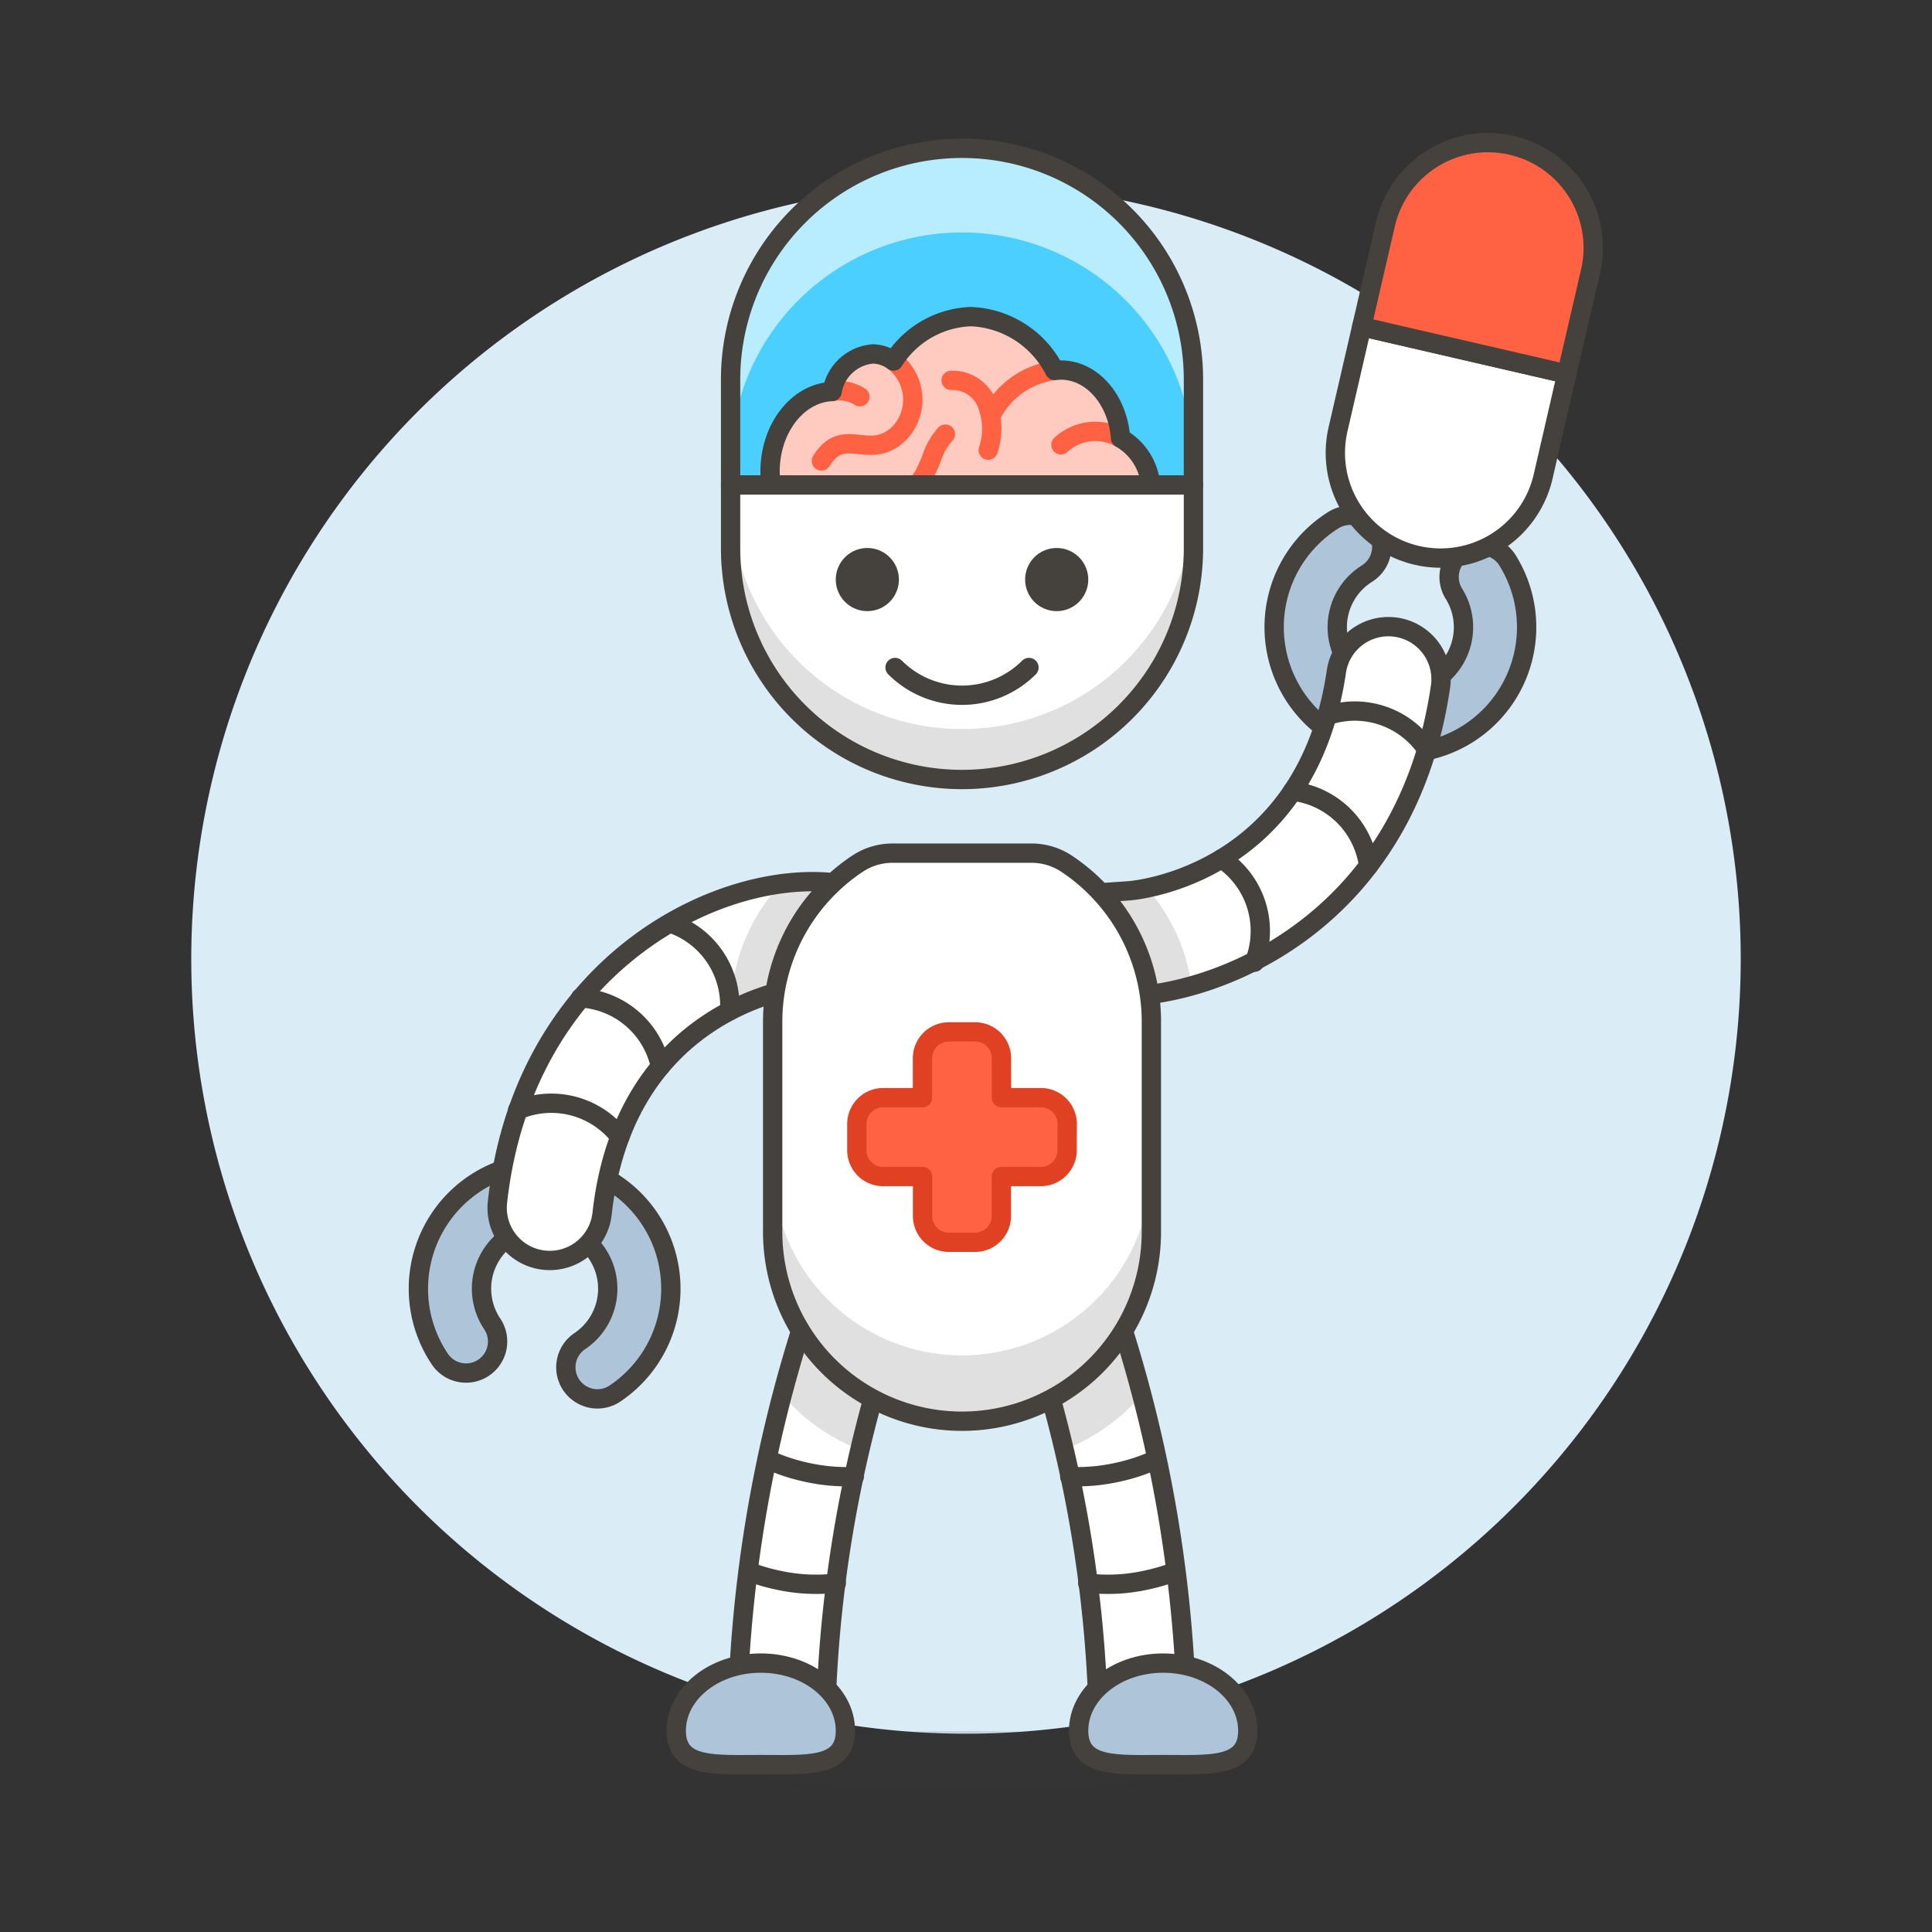 <svg viewBox="-0.5 -0.5 100 100" xmlns="http://www.w3.org/2000/svg"><rect x="-0.5" y="-0.5" width="100" height="100" fill="#333333" stroke="none"/><path d="M9.9 49.137a39.6 39.6 0 1 0 79.2 0 39.6 39.6 0 1 0 -79.2 0Z" fill="#daedf7" stroke="#daedf7" stroke-width="1"></path><path d="M49.294 7.177a11.972 11.972 0 0 1 11.979 11.979v5.445h-23.958v-5.445a11.972 11.972 0 0 1 11.979 -11.979Z" fill="#4acfff" stroke-width="1"></path><path d="M61.273 19.156v4.356a11.979 11.979 0 0 0 -23.958 0v-4.356a11.979 11.979 0 1 1 23.958 0Z" fill="#b8ecff" stroke-width="1"></path><path d="M49.294 7.177a11.972 11.972 0 0 1 11.979 11.979v5.445h-23.958v-5.445a11.972 11.972 0 0 1 11.979 -11.979Z" fill="none" stroke="#45413c" stroke-linecap="round" stroke-linejoin="round" stroke-width="1"></path><path d="M57.499 22.176c-0.142 -1.974 -1.467 -3.522 -3.085 -3.522a2.562 2.562 0 0 0 -0.327 0.022 5.083 5.083 0 0 0 -4.322 -2.787 4.936 4.936 0 0 0 -4.014 2.299A1.869 1.869 0 0 0 44.674 17.82 2.328 2.328 0 0 0 42.57 19.765c-1.782 0.073 -3.211 1.897 -3.211 4.141A5.035 5.035 0 0 0 39.6 25.443a2.656 2.656 0 0 0 2.484 1.923h2.426v2.245a2.285 2.285 0 0 0 2.283 -2.244H56.905a2.262 2.262 0 0 0 2.158 -2.354 3.097 3.097 0 0 0 -1.564 -2.836Z" fill="#ffcabf" stroke-width="1"></path><path d="M44.514 27.367a2.727 2.727 0 0 0 0.824 -2.079" fill="none" stroke="#00b8f0" stroke-linecap="round" stroke-linejoin="round" stroke-width="1"></path><path d="M44.231 24.736a2.158 2.158 0 0 0 1.549 0.553c0.923 0 1.549 -0.99 1.993 -2.213a3.319 3.319 0 0 1 0.662 -1.106" fill="none" stroke="#ff6242" stroke-linecap="round" stroke-linejoin="round" stroke-width="1"></path><path d="M54.088 18.674a4.28 4.28 0 0 0 -3.216 2.19" fill="none" stroke="#ff6242" stroke-linecap="round" stroke-linejoin="round" stroke-width="1"></path><path d="M57.499 22.176a2.626 2.626 0 0 0 -3.085 0.348" fill="none" stroke="#ff6242" stroke-linecap="round" stroke-linejoin="round" stroke-width="1"></path><path d="M42.57 19.765a1.957 1.957 0 0 1 1.438 0.27" fill="none" stroke="#ff6242" stroke-linecap="round" stroke-linejoin="round" stroke-width="1"></path><path d="M45.751 18.186a2.508 2.508 0 0 1 0.251 3.785c-1.545 1.422 -2.822 -0.484 -3.985 1.386" fill="none" stroke="#ff6242" stroke-linecap="round" stroke-linejoin="round" stroke-width="1"></path><path d="M50.651 22.801a3.45 3.45 0 0 0 0 -2.213 1.919 1.919 0 0 0 -1.921 -1.4" fill="none" stroke="#ff6242" stroke-linecap="round" stroke-linejoin="round" stroke-width="1"></path><path d="M57.499 22.176c-0.142 -1.974 -1.467 -3.522 -3.085 -3.522a2.562 2.562 0 0 0 -0.327 0.022 5.083 5.083 0 0 0 -4.322 -2.787 4.936 4.936 0 0 0 -4.014 2.299A1.869 1.869 0 0 0 44.674 17.82 2.328 2.328 0 0 0 42.57 19.765c-1.782 0.073 -3.211 1.897 -3.211 4.141A5.035 5.035 0 0 0 39.6 25.443a2.656 2.656 0 0 0 2.484 1.923h2.426v2.245a2.285 2.285 0 0 0 2.283 -2.244H56.905a2.262 2.262 0 0 0 2.158 -2.354 3.097 3.097 0 0 0 -1.564 -2.836Z" fill="none" stroke="#45413c" stroke-linecap="round" stroke-linejoin="round" stroke-width="1"></path><path d="M39.648 89.916a2.287 2.287 0 0 1 -1.964 -2.356 71.389 71.389 0 0 1 4.597 -23.032 2.287 2.287 0 0 1 4.285 1.605 67.655 67.655 0 0 0 -4.311 21.611 2.286 2.286 0 0 1 -2.376 2.193 2.446 2.446 0 0 1 -0.23 -0.02Z" fill="#ffffff" stroke-width="1"></path><path d="M45.223 63.188a2.284 2.284 0 0 0 -2.943 1.338 57.036 57.036 0 0 0 -2.287 7.161 9.831 9.831 0 0 0 4.027 2.85 55.793 55.793 0 0 1 2.544 -8.407 2.288 2.288 0 0 0 -1.341 -2.942Z" fill="#e0e0e0" stroke-width="1"></path><path d="M39.648 89.916a2.287 2.287 0 0 1 -1.964 -2.356 71.389 71.389 0 0 1 4.597 -23.032 2.287 2.287 0 0 1 4.285 1.605 67.655 67.655 0 0 0 -4.311 21.611 2.286 2.286 0 0 1 -2.376 2.193 2.446 2.446 0 0 1 -0.23 -0.02Z" fill="none" stroke="#45413c" stroke-linecap="round" stroke-linejoin="round" stroke-width="1"></path><path d="M43.716 75.928a9.615 9.615 0 0 1 -2.439 -0.217 9.835 9.835 0 0 1 -2.057 -0.678" fill="none" stroke="#45413c" stroke-linecap="round" stroke-linejoin="round" stroke-width="1"></path><path d="M42.787 81.443a9.166 9.166 0 0 1 -3.052 -0.163 10.119 10.119 0 0 1 -1.485 -0.438" fill="none" stroke="#45413c" stroke-linecap="round" stroke-linejoin="round" stroke-width="1"></path><path d="M70.512 38.326a6.534 6.534 0 0 1 -1.991 -11.907 1.633 1.633 0 1 1 1.731 2.772 3.267 3.267 0 0 0 -1.04 4.502 3.346 3.346 0 0 0 4.502 1.04 3.267 3.267 0 0 0 1.04 -4.501 1.633 1.633 0 0 1 2.772 -1.732 6.534 6.534 0 0 1 -7.013 9.828Z" fill="#adc4d9" stroke="#45413c" stroke-linecap="round" stroke-linejoin="round" stroke-width="1"></path><path d="M30.105 71.874a1.634 1.634 0 0 1 -0.594 -2.959 3.267 3.267 0 1 0 -4.533 -0.891 1.633 1.633 0 0 1 -2.713 1.822 6.534 6.534 0 1 1 9.068 1.782 1.633 1.633 0 0 1 -1.229 0.247Z" fill="#adc4d9" stroke="#45413c" stroke-linecap="round" stroke-linejoin="round" stroke-width="1"></path><path d="M27.654 64.725a3.283 3.283 0 0 1 -0.227 -0.035 2.723 2.723 0 0 1 -2.178 -2.97c1.386 -12.509 11.85 -17.491 17.952 -16.453l0.495 5.043 -2.692 0.278c-0.414 0.048 -9.164 1.171 -10.34 11.732a2.723 2.723 0 0 1 -3.011 2.404Z" fill="#ffffff" stroke-width="1"></path><path d="M39.921 45.243c-0.034 0.037 -0.068 0.072 -0.099 0.11a9.728 9.728 0 0 0 -2.504 6.444 11.46 11.46 0 0 1 3.682 -1.208l2.692 -0.279 -0.495 -5.043a10.92 10.92 0 0 0 -3.276 -0.024Z" fill="#e0e0e0" stroke-width="1"></path><path d="M27.654 64.725a3.283 3.283 0 0 1 -0.227 -0.035 2.723 2.723 0 0 1 -2.178 -2.97c1.386 -12.509 11.85 -17.491 17.952 -16.453l0.495 5.043 -2.692 0.278c-0.414 0.048 -9.164 1.171 -10.34 11.732a2.723 2.723 0 0 1 -3.011 2.404Z" fill="none" stroke="#45413c" stroke-linecap="round" stroke-linejoin="round" stroke-width="1"></path><path d="M57.53 50.975c-2.296 -0.53 -2.574 -3.185 -1.537 -5.231l1.961 -0.138c0.415 -0.034 9.198 -0.867 10.723 -11.385a2.723 2.723 0 0 1 5.389 0.78c-1.738 11.994 -11.059 15.734 -15.741 16.038a2.673 2.673 0 0 1 -0.794 -0.064Z" fill="#ffffff" stroke-width="1"></path><path d="M58.866 45.466a8.093 8.093 0 0 1 -0.913 0.141l-1.961 0.138c-1.041 2.046 -0.758 4.702 1.537 5.232a2.744 2.744 0 0 0 0.792 0.063 14.086 14.086 0 0 0 2.86 -0.513 9.737 9.737 0 0 0 -2.316 -5.061Z" fill="#e0e0e0" stroke-width="1"></path><path d="M57.53 50.975c-2.296 -0.53 -2.574 -3.185 -1.537 -5.231l1.961 -0.138c0.415 -0.034 9.198 -0.867 10.723 -11.385a2.723 2.723 0 0 1 5.389 0.78c-1.738 11.994 -11.059 15.734 -15.741 16.038a2.673 2.673 0 0 1 -0.794 -0.064Z" fill="none" stroke="#45413c" stroke-linecap="round" stroke-linejoin="round" stroke-width="1"></path><path d="M36.196 90.613a13.194 1.503 0 1 0 26.387 0 13.194 1.503 0 1 0 -26.387 0Z" fill="#45413c" opacity=".15" stroke-width="1"></path><path d="M34.502 89.084c0 1.934 1.96 1.751 4.379 1.751s4.378 0.183 4.378 -1.751 -1.96 -3.503 -4.378 -3.503 -4.379 1.568 -4.379 3.503Z" fill="#adc4d9" stroke="#45413c" stroke-linecap="round" stroke-linejoin="round" stroke-width="1"></path><path d="M58.941 89.916a2.287 2.287 0 0 0 1.964 -2.356 71.389 71.389 0 0 0 -4.597 -23.032 2.287 2.287 0 0 0 -4.285 1.605A67.687 67.687 0 0 1 56.331 87.743a2.286 2.286 0 0 0 2.376 2.193c0.082 -0.003 0.158 -0.01 0.234 -0.02Z" fill="#ffffff" stroke-width="1"></path><path d="M53.361 63.188a2.284 2.284 0 0 1 2.943 1.338 57.231 57.231 0 0 1 2.287 7.161 9.831 9.831 0 0 1 -4.027 2.85 55.793 55.793 0 0 0 -2.544 -8.407 2.288 2.288 0 0 1 1.341 -2.942Z" fill="#e0e0e0" stroke-width="1"></path><path d="M58.941 89.916a2.287 2.287 0 0 0 1.964 -2.356 71.389 71.389 0 0 0 -4.597 -23.032 2.287 2.287 0 0 0 -4.285 1.605A67.687 67.687 0 0 1 56.331 87.743a2.286 2.286 0 0 0 2.376 2.193c0.082 -0.003 0.158 -0.01 0.234 -0.02Z" fill="none" stroke="#45413c" stroke-linecap="round" stroke-linejoin="round" stroke-width="1"></path><path d="M54.872 75.928a9.619 9.619 0 0 0 2.439 -0.217 9.835 9.835 0 0 0 2.057 -0.678" fill="none" stroke="#45413c" stroke-linecap="round" stroke-linejoin="round" stroke-width="1"></path><path d="M55.801 81.443a9.167 9.167 0 0 0 3.052 -0.163 10.154 10.154 0 0 0 1.485 -0.438" fill="none" stroke="#45413c" stroke-linecap="round" stroke-linejoin="round" stroke-width="1"></path><path d="M64.086 89.084c0 1.934 -1.96 1.751 -4.379 1.751s-4.378 0.183 -4.378 -1.751 1.96 -3.503 4.378 -3.503 4.379 1.568 4.379 3.503Z" fill="#adc4d9" stroke="#45413c" stroke-linecap="round" stroke-linejoin="round" stroke-width="1"></path><path d="M79.372 24.167a5.445 5.445 0 0 1 -6.534 4.079h0a5.445 5.445 0 0 1 -4.08 -6.534l1.226 -5.305 10.611 2.451Z" fill="#ffffff" stroke="#45413c" stroke-linecap="round" stroke-linejoin="round" stroke-width="1"></path><path d="M81.824 13.556a5.445 5.445 0 0 0 -4.08 -6.534 5.445 5.445 0 0 0 -6.534 4.08l-1.226 5.305 10.611 2.451Z" fill="#ff6242" stroke-width="1"></path><path d="M77.744 7.029a5.445 5.445 0 0 1 4.08 6.534l-0.846 3.663a5.445 5.445 0 0 0 -10.61 -2.451l0.845 -3.663A5.445 5.445 0 0 1 77.744 7.029Z" fill="#ff6242" stroke-width="1"></path><path d="M81.824 13.556a5.445 5.445 0 0 0 -4.08 -6.534h0a5.445 5.445 0 0 0 -6.534 4.08l-1.226 5.305 10.611 2.451Z" fill="none" stroke="#45413c" stroke-linecap="round" stroke-linejoin="round" stroke-width="1"></path><path d="M62.73 43.949a4.49 4.49 0 0 1 1.888 4.752 4.405 4.405 0 0 1 -0.183 0.601" fill="none" stroke="#45413c" stroke-linecap="round" stroke-linejoin="round" stroke-width="1"></path><path d="M34.198 47.281a4.493 4.493 0 0 1 3.069 4.542" fill="none" stroke="#45413c" stroke-linecap="round" stroke-linejoin="round" stroke-width="1"></path><path d="M29.551 51.149a4.54 4.54 0 0 1 0.604 0.077 4.493 4.493 0 0 1 3.528 3.473" fill="none" stroke="#45413c" stroke-linecap="round" stroke-linejoin="round" stroke-width="1"></path><path d="M26.294 56.955a4.493 4.493 0 0 1 5.29 1.386" fill="none" stroke="#45413c" stroke-linecap="round" stroke-linejoin="round" stroke-width="1"></path><path d="M66.403 40.451a4.338 4.338 0 0 1 0.495 0.086 4.492 4.492 0 0 1 3.44 3.774" fill="none" stroke="#45413c" stroke-linecap="round" stroke-linejoin="round" stroke-width="1"></path><path d="M68.185 36.542a4.493 4.493 0 0 1 5.202 1.801" fill="none" stroke="#45413c" stroke-linecap="round" stroke-linejoin="round" stroke-width="1"></path><path d="M61.273 24.601v3.267a11.979 11.979 0 0 1 -23.958 0v-3.267Z" fill="#ffffff" stroke-width="1"></path><path d="M49.294 37.234a11.972 11.972 0 0 1 -11.979 -11.979v2.613a11.979 11.979 0 0 0 23.958 0V25.255a11.972 11.972 0 0 1 -11.979 11.979Z" fill="#e0e0e0" stroke-width="1"></path><path d="M61.273 24.601v3.267a11.979 11.979 0 0 1 -23.958 0v-3.267Z" fill="none" stroke="#45413c" stroke-linecap="round" stroke-linejoin="round" stroke-width="1"></path><path d="M59.095 52.371v10.89a9.801 9.801 0 0 1 -19.602 0v-10.89a9.828 9.828 0 0 1 4.403 -8.174 3.254 3.254 0 0 1 1.796 -0.538h7.205a3.267 3.267 0 0 1 1.796 0.538 9.828 9.828 0 0 1 4.403 8.174Z" fill="#ffffff" stroke-width="1"></path><path d="M49.294 69.653a9.801 9.801 0 0 1 -9.801 -9.801V63.261a9.801 9.801 0 0 0 19.602 0v-3.409a9.801 9.801 0 0 1 -9.801 9.801Z" fill="#e0e0e0" stroke-width="1"></path><path d="M59.095 52.371v10.89a9.801 9.801 0 0 1 -19.602 0v-10.89a9.828 9.828 0 0 1 4.403 -8.174 3.254 3.254 0 0 1 1.796 -0.538h7.205a3.267 3.267 0 0 1 1.796 0.538 9.828 9.828 0 0 1 4.403 8.174Z" fill="none" stroke="#45413c" stroke-linecap="round" stroke-linejoin="round" stroke-width="1"></path><path d="M54.739 57.676a1.361 1.361 0 0 0 -1.361 -1.361h-2.042v-2.042a1.361 1.361 0 0 0 -1.361 -1.361H48.609a1.362 1.362 0 0 0 -1.361 1.361v2.042h-2.037a1.361 1.361 0 0 0 -1.361 1.361v1.361a1.362 1.362 0 0 0 1.361 1.361h2.041v2.041a1.361 1.361 0 0 0 1.357 1.361h1.361a1.36 1.36 0 0 0 1.361 -1.361v-2.041h2.042a1.362 1.362 0 0 0 1.361 -1.361Z" fill="#ff6242" stroke="#e04122" stroke-linecap="round" stroke-linejoin="round" stroke-width="1"></path><path d="M42.76 29.498a1.633 1.633 0 1 0 3.267 0 1.633 1.633 0 1 0 -3.267 0Z" fill="#45413c" stroke-width="1"></path><path d="M52.561 29.498a1.633 1.633 0 1 0 3.267 0 1.633 1.633 0 1 0 -3.267 0Z" fill="#45413c" stroke-width="1"></path><path d="M52.759 34.05a4.901 4.901 0 0 1 -6.93 0" fill="none" stroke="#45413c" stroke-linecap="round" stroke-linejoin="round" stroke-width="1"></path></svg>